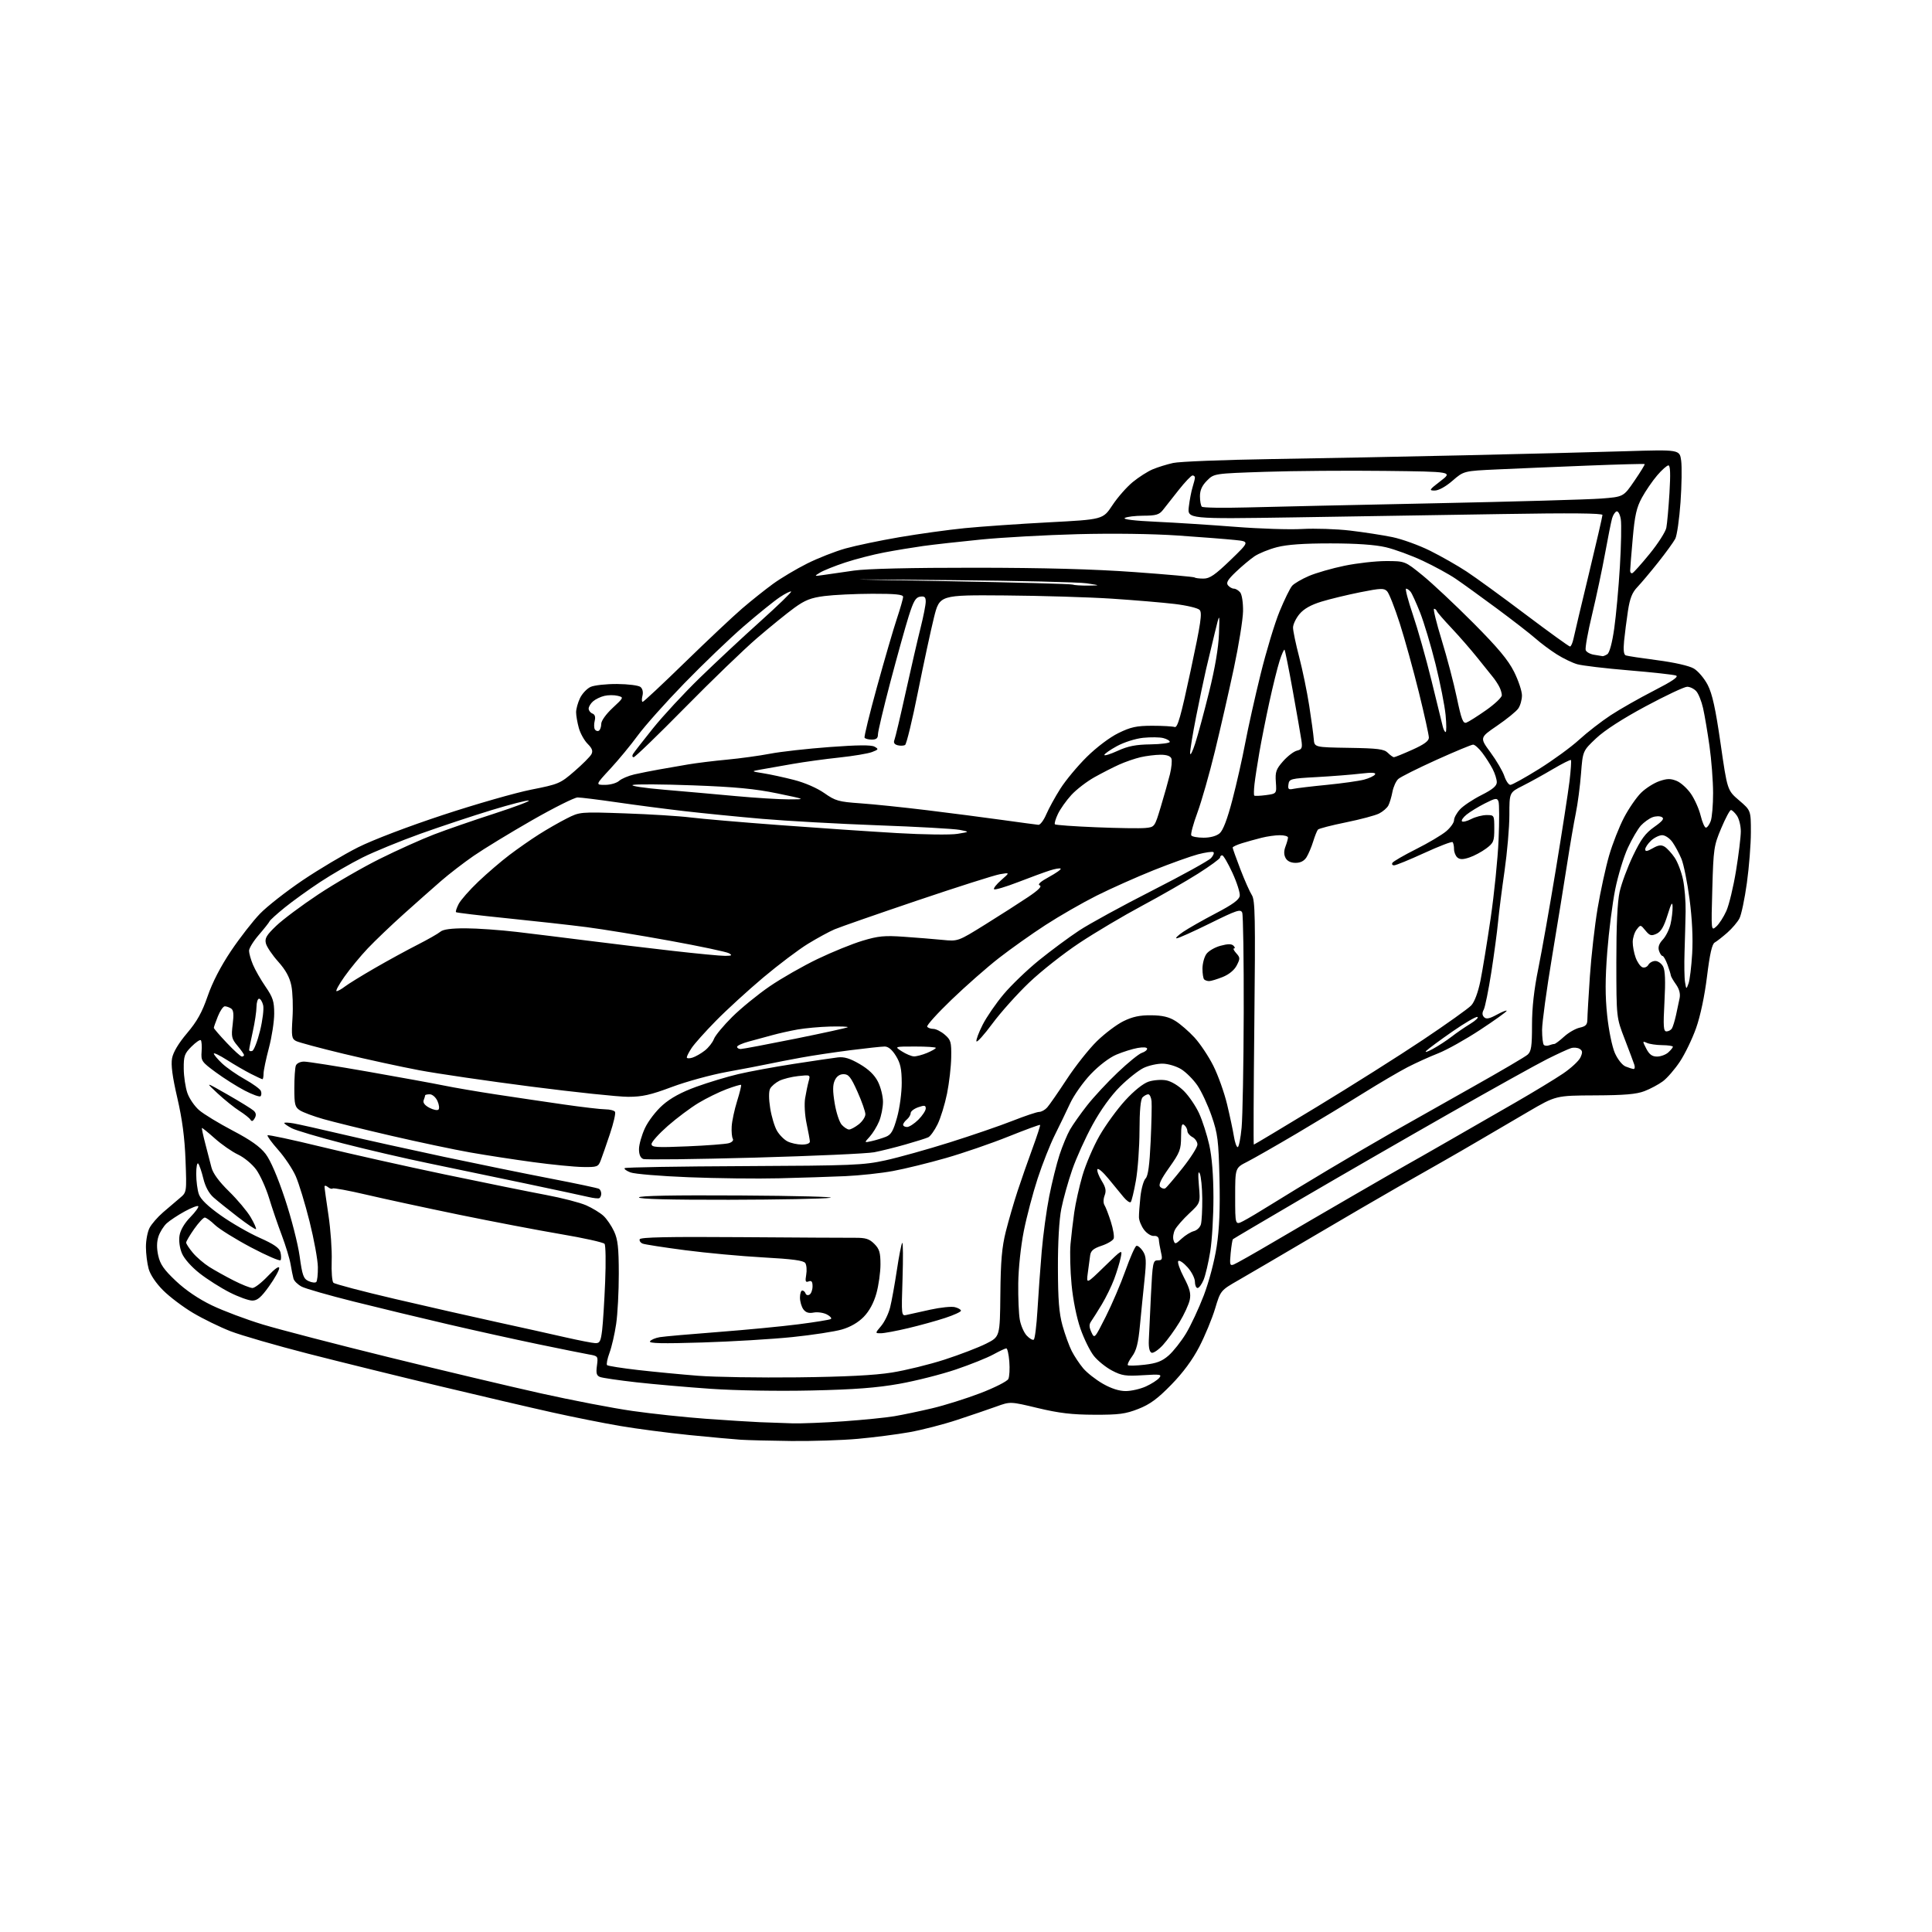 <?xml version="1.0" encoding="UTF-8" standalone="no"?>
<svg 
  version="1.1" 
  xmlns="http://www.w3.org/2000/svg" 
  xmlns:xlink="http://www.w3.org/1999/xlink" 
  xmlns:svg="http://www.w3.org/2000/svg"
  xmlns:rdf="http://www.w3.org/1999/02/22-rdf-syntax-ns#"
  xmlns:cc="http://creativecommons.org/ns#"
  xmlns:dc="http://purl.org/dc/elements/1.1/"
  viewBox="0 0 768 768"
  width="768"
  height="768"
>
<style>svg {background-color: white; }</style>"
<path stroke="none" fill="black" fill-rule="evenodd" d="M314.50,572.82C306.25,572.72 297.25,572.50 294.50,572.32C291.75,572.14 282.52,571.30 274.00,570.45C265.48,569.59 253.10,567.97 246.50,566.84C239.90,565.72 227.75,563.29 219.50,561.45C211.25,559.62 191.22,554.94 175.00,551.06C158.78,547.18 135.12,541.35 122.44,538.10C109.75,534.84 95.90,530.83 91.65,529.19C87.41,527.54 80.70,524.26 76.74,521.91C72.78,519.56 67.44,515.53 64.86,512.95C62.01,510.11 59.74,506.73 59.09,504.38C58.50,502.25 58.01,498.34 58.01,495.70C58.00,493.06 58.65,489.65 59.44,488.13C60.22,486.60 62.65,483.81 64.83,481.92C67.00,480.04 70.01,477.47 71.51,476.22C74.23,473.94 74.23,473.94 73.75,461.22C73.42,452.26 72.45,444.94 70.49,436.46C68.52,427.97 67.91,423.31 68.40,420.66C68.86,418.24 70.98,414.69 74.36,410.70C78.34,406.00 80.32,402.44 82.54,396.00C84.43,390.51 87.72,384.14 91.84,378.00C95.36,372.77 100.54,366.11 103.36,363.20C106.19,360.28 113.81,354.31 120.30,349.93C126.80,345.55 136.70,339.66 142.30,336.84C148.26,333.85 162.33,328.49 176.14,323.94C189.14,319.65 204.89,315.14 211.14,313.90C222.09,311.73 222.71,311.47 228.33,306.60C231.54,303.83 234.58,300.78 235.09,299.83C235.78,298.54 235.40,297.49 233.59,295.68C232.26,294.35 230.68,291.51 230.09,289.38C229.50,287.24 229.01,284.44 229.01,283.15C229.00,281.86 229.70,279.33 230.55,277.54C231.40,275.75 233.30,273.73 234.76,273.06C236.23,272.39 240.99,271.87 245.33,271.90C249.70,271.93 253.85,272.46 254.61,273.09C255.44,273.78 255.75,275.16 255.38,276.61C255.05,277.93 255.09,279.00 255.47,279.00C255.84,279.00 263.43,271.91 272.32,263.24C281.22,254.57 291.43,244.97 295.00,241.90C298.57,238.83 304.09,234.43 307.26,232.12C310.43,229.81 316.56,226.16 320.88,224.00C325.20,221.84 332.06,219.15 336.12,218.02C340.18,216.88 349.80,214.87 357.50,213.55C365.20,212.23 376.90,210.61 383.50,209.95C390.10,209.30 405.16,208.25 416.97,207.63C438.45,206.50 438.45,206.50 442.19,200.85C444.24,197.74 447.89,193.58 450.29,191.62C452.69,189.65 456.27,187.37 458.24,186.55C460.21,185.72 463.85,184.59 466.33,184.04C468.81,183.48 486.28,182.79 505.17,182.49C524.05,182.19 558.62,181.52 582.00,180.99C605.38,180.47 634.22,179.74 646.09,179.37C667.69,178.71 667.69,178.71 668.29,183.11C668.62,185.52 668.50,192.97 668.03,199.66C667.56,206.34 666.62,212.87 665.95,214.16C665.28,215.45 662.23,219.65 659.18,223.50C656.12,227.35 652.39,231.79 650.88,233.37C648.81,235.53 647.89,237.86 647.13,242.87C646.58,246.52 645.89,251.88 645.60,254.80C645.25,258.44 645.46,260.23 646.29,260.54C646.96,260.78 652.61,261.64 658.84,262.45C665.60,263.33 671.45,264.66 673.30,265.74C675.01,266.74 677.51,269.69 678.85,272.29C680.67,275.84 681.95,281.65 683.96,295.59C686.64,314.16 686.64,314.16 691.32,318.16C696.00,322.16 696.00,322.16 696.00,330.87C696.00,335.66 695.28,344.72 694.41,351.01C693.54,357.30 692.21,363.63 691.46,365.07C690.71,366.52 688.53,369.08 686.61,370.77C684.69,372.45 682.45,374.21 681.62,374.67C680.56,375.27 679.67,379.20 678.56,388.19C677.60,395.94 675.92,403.91 674.22,408.69C672.70,412.98 669.80,418.98 667.78,422.02C665.76,425.06 662.72,428.57 661.02,429.83C659.32,431.09 656.03,432.85 653.71,433.74C650.51,434.97 645.78,435.38 634.00,435.43C618.49,435.50 618.49,435.50 607.50,441.92C601.45,445.45 592.90,450.46 588.50,453.05C584.10,455.64 577.35,459.55 573.50,461.73C569.65,463.92 561.55,468.53 555.50,471.97C549.45,475.41 534.38,484.20 522.00,491.50C509.62,498.80 496.28,506.61 492.35,508.87C485.20,512.97 485.20,512.97 483.01,520.23C481.80,524.23 478.98,531.04 476.74,535.36C474.03,540.58 470.27,545.67 465.58,550.47C460.13,556.05 457.12,558.26 452.50,560.07C447.41,562.07 444.76,562.42 435.00,562.38C426.14,562.36 420.99,561.74 412.56,559.73C401.62,557.10 401.62,557.10 396.06,559.12C393.00,560.22 386.00,562.61 380.50,564.42C375.00,566.24 366.45,568.44 361.50,569.32C356.55,570.20 347.32,571.39 341.00,571.96C334.68,572.53 322.75,572.91 314.50,572.82zM315.00,565.80C318.57,565.90 327.80,565.53 335.50,564.98C343.20,564.43 352.20,563.53 355.50,562.97C358.80,562.41 365.55,561.00 370.50,559.83C375.45,558.67 384.12,555.94 389.76,553.78C395.40,551.62 400.38,549.09 400.83,548.17C401.27,547.25 401.45,544.14 401.22,541.25C400.99,538.36 400.46,536.00 400.03,536.00C399.60,536.00 397.28,537.09 394.88,538.41C392.47,539.74 385.76,542.43 379.98,544.39C374.19,546.35 364.06,548.92 357.48,550.09C348.54,551.68 339.70,552.36 322.62,552.74C309.40,553.04 292.52,552.76 282.62,552.08C273.21,551.43 259.83,550.26 252.91,549.48C245.98,548.70 239.52,547.75 238.55,547.38C237.14,546.84 236.88,545.91 237.29,542.88C237.79,539.13 237.73,539.04 234.15,538.42C232.14,538.07 223.07,536.24 214.00,534.36C204.93,532.48 188.72,528.90 178.00,526.40C167.28,523.91 150.45,519.85 140.62,517.39C130.78,514.93 121.47,512.26 119.94,511.47C118.40,510.67 116.92,509.23 116.66,508.26C116.39,507.29 115.87,504.70 115.50,502.50C115.13,500.30 113.55,495.12 112.00,491.00C110.44,486.88 108.17,480.22 106.95,476.21C105.72,472.20 103.43,467.14 101.86,464.96C100.26,462.76 97.06,460.10 94.63,458.96C92.23,457.83 88.07,454.94 85.39,452.54C82.70,450.14 80.40,448.28 80.27,448.40C80.15,448.52 80.74,451.30 81.59,454.56C82.43,457.83 83.55,462.12 84.06,464.09C84.67,466.45 87.06,469.71 91.03,473.59C94.35,476.84 98.22,481.45 99.63,483.83C101.03,486.21 101.98,488.35 101.75,488.58C101.52,488.82 98.26,486.64 94.52,483.75C90.78,480.86 86.44,477.38 84.88,476.00C83.06,474.40 81.61,471.71 80.83,468.50C80.16,465.75 79.25,463.07 78.80,462.55C78.36,462.03 78.00,463.87 78.00,466.65C78.00,469.43 78.47,473.06 79.05,474.71C79.76,476.74 82.59,479.49 87.80,483.17C92.03,486.17 98.96,490.16 103.20,492.04C108.92,494.59 111.05,496.06 111.48,497.78C111.80,499.05 111.82,500.48 111.53,500.94C111.25,501.41 105.94,499.11 99.75,495.84C93.56,492.56 87.13,488.55 85.45,486.94C83.78,485.32 81.95,484.00 81.39,484.00C80.84,484.00 78.95,486.04 77.19,488.53C75.44,491.02 74.00,493.46 74.00,493.95C74.00,494.44 75.20,496.27 76.67,498.02C78.13,499.76 81.07,502.28 83.19,503.62C85.31,504.96 89.68,507.39 92.90,509.03C96.11,510.66 99.48,512.00 100.37,512.00C101.26,512.00 104.02,509.86 106.49,507.25C109.28,504.30 110.99,503.10 110.99,504.09C111.00,504.96 109.18,508.22 106.94,511.34C103.80,515.72 102.31,517.00 100.30,517.00C98.87,517.00 94.82,515.54 91.29,513.75C87.77,511.96 82.39,508.55 79.36,506.17C76.09,503.61 73.21,500.35 72.32,498.22C71.41,496.05 71.03,493.20 71.37,491.13C71.71,488.98 73.35,486.20 75.65,483.85C77.70,481.75 79.12,479.78 78.80,479.47C78.49,479.16 76.05,480.11 73.37,481.58C70.69,483.05 67.50,485.16 66.28,486.27C65.06,487.38 63.58,489.74 62.99,491.52C62.28,493.69 62.25,496.16 62.90,499.12C63.67,502.58 65.15,504.71 69.93,509.22C73.82,512.89 78.94,516.36 84.24,518.91C88.78,521.09 97.90,524.52 104.50,526.52C111.10,528.52 133.60,534.36 154.50,539.51C175.40,544.66 202.62,551.12 215.00,553.88C227.38,556.64 243.80,559.80 251.50,560.89C259.20,561.99 272.25,563.38 280.50,563.98C288.75,564.58 298.43,565.19 302.00,565.34C305.57,565.49 311.43,565.70 315.00,565.80zM447.50,552.97C449.70,552.96 453.30,552.14 455.50,551.14C457.70,550.14 460.08,548.61 460.80,547.75C461.96,546.34 461.29,546.23 454.30,546.67C447.50,547.09 445.93,546.86 442.06,544.83C439.61,543.55 436.36,540.92 434.83,539.00C433.30,537.07 430.90,532.20 429.50,528.18C427.98,523.85 426.54,516.72 425.97,510.68C425.43,505.08 425.25,497.80 425.55,494.50C425.85,491.20 426.52,485.54 427.03,481.93C427.54,478.31 429.01,471.73 430.29,467.31C431.58,462.88 434.62,455.77 437.06,451.50C439.50,447.24 444.10,440.91 447.28,437.44C450.82,433.57 454.42,430.69 456.59,429.97C458.54,429.33 461.68,429.09 463.58,429.45C465.61,429.83 468.52,431.59 470.64,433.71C472.63,435.70 475.34,439.69 476.67,442.59C477.99,445.48 479.81,451.14 480.71,455.17C481.77,459.93 482.35,467.23 482.36,476.00C482.37,483.43 481.80,493.10 481.09,497.50C480.38,501.90 479.19,506.96 478.45,508.75C477.71,510.54 476.63,512.00 476.05,512.00C475.47,512.00 475.00,510.88 475.00,509.52C475.00,508.15 473.69,505.56 472.08,503.77C470.48,501.97 468.82,500.85 468.39,501.28C467.96,501.70 468.97,504.63 470.62,507.78C472.96,512.25 473.47,514.21 472.94,516.74C472.56,518.52 470.74,522.49 468.88,525.56C467.02,528.63 464.05,532.73 462.28,534.67C460.51,536.60 458.48,537.98 457.78,537.74C456.97,537.45 456.56,535.69 456.67,532.89C456.76,530.48 457.14,522.31 457.52,514.75C458.16,501.84 458.33,501.00 460.23,501.00C462.00,501.00 462.16,500.59 461.50,497.75C461.09,495.96 460.72,493.73 460.66,492.80C460.61,491.75 459.84,491.18 458.68,491.30C457.64,491.41 455.89,490.32 454.80,488.88C453.70,487.44 452.78,485.19 452.75,483.88C452.73,482.57 452.99,478.89 453.34,475.69C453.69,472.49 454.61,469.25 455.38,468.47C456.38,467.48 456.97,463.19 457.40,453.78C457.74,446.48 457.90,439.26 457.76,437.75C457.62,436.24 457.03,435.00 456.45,435.00C455.87,435.00 454.86,435.54 454.20,436.20C453.40,437.00 452.99,441.45 452.97,449.45C452.95,456.08 452.30,465.03 451.53,469.35C450.76,473.67 449.84,477.49 449.48,477.85C449.12,478.21 447.86,477.33 446.66,475.89C445.47,474.46 442.73,471.12 440.56,468.47C438.39,465.82 436.44,464.18 436.22,464.83C436.01,465.47 436.78,467.52 437.93,469.39C439.55,472.00 439.82,473.35 439.10,475.23C438.56,476.66 438.54,478.25 439.06,479.08C439.55,479.86 440.69,482.84 441.60,485.71C442.51,488.57 443.00,491.56 442.70,492.35C442.39,493.14 440.24,494.42 437.91,495.20C434.66,496.28 433.60,497.18 433.35,499.06C433.17,500.40 432.76,503.52 432.42,506.00C431.81,510.50 431.81,510.50 439.00,503.50C446.20,496.50 446.20,496.50 445.48,500.00C445.08,501.93 443.91,505.75 442.88,508.50C441.85,511.25 439.65,515.75 438.00,518.50C436.34,521.25 434.45,524.25 433.80,525.17C432.88,526.47 432.89,527.45 433.84,529.56C435.07,532.24 435.12,532.18 439.56,523.38C442.02,518.50 445.55,510.24 447.40,505.04C449.25,499.84 451.20,495.43 451.74,495.25C452.28,495.07 453.44,496.02 454.31,497.35C455.65,499.40 455.75,501.14 454.97,508.64C454.45,513.51 453.64,521.70 453.15,526.82C452.48,533.94 451.74,536.86 450.05,539.15C448.82,540.80 448.06,542.39 448.35,542.68C448.64,542.97 451.64,542.89 455.03,542.50C459.81,541.94 461.93,541.12 464.57,538.81C466.43,537.17 469.53,533.25 471.45,530.09C473.36,526.93 476.55,520.11 478.53,514.93C480.61,509.48 482.77,501.27 483.65,495.50C484.72,488.43 485.05,480.52 484.76,468.50C484.39,453.24 484.08,450.70 481.64,443.63C480.15,439.31 477.61,433.84 475.98,431.47C474.36,429.11 471.46,426.21 469.55,425.03C467.62,423.84 464.32,422.85 462.18,422.82C460.04,422.79 456.64,423.55 454.62,424.51C452.59,425.47 448.37,428.82 445.22,431.95C441.64,435.51 437.56,441.17 434.33,447.07C431.48,452.26 427.83,460.32 426.22,465.00C424.60,469.68 422.65,476.65 421.89,480.50C421.03,484.83 420.51,493.79 420.54,504.00C420.57,516.69 420.99,521.99 422.36,526.94C423.35,530.48 425.00,535.03 426.03,537.06C427.06,539.08 429.11,542.17 430.59,543.93C432.07,545.68 435.58,548.44 438.39,550.05C441.73,551.96 444.89,552.98 447.50,552.97zM317.00,547.52C335.87,547.30 347.64,546.71 354.50,545.61C360.00,544.74 369.45,542.42 375.50,540.46C381.55,538.50 388.97,535.65 391.99,534.13C397.49,531.37 397.49,531.37 397.66,514.44C397.79,501.20 398.27,495.75 399.84,489.50C400.95,485.10 403.04,477.90 404.49,473.50C405.94,469.10 408.61,461.45 410.43,456.50C412.25,451.55 413.61,447.35 413.46,447.17C413.31,446.99 407.63,449.08 400.84,451.80C394.05,454.53 382.88,458.37 376.00,460.34C369.12,462.31 359.68,464.63 355.00,465.49C350.32,466.36 341.77,467.28 336.00,467.54C330.23,467.79 318.39,468.18 309.69,468.39C301.00,468.61 284.80,468.42 273.69,467.97C262.59,467.53 252.20,466.67 250.61,466.05C249.02,465.44 247.99,464.68 248.32,464.35C248.64,464.02 269.97,463.66 295.70,463.55C338.97,463.35 343.22,463.18 352.00,461.25C357.23,460.11 368.70,456.90 377.50,454.13C386.30,451.36 397.55,447.50 402.49,445.55C407.44,443.60 412.21,442.00 413.09,442.00C413.97,442.00 415.40,441.21 416.26,440.25C417.13,439.29 420.63,434.23 424.06,429.01C427.48,423.79 432.86,417.00 436.01,413.91C439.16,410.83 443.94,407.23 446.62,405.92C450.21,404.16 453.11,403.54 457.59,403.59C462.04,403.63 464.64,404.23 467.22,405.83C469.17,407.03 472.59,410.00 474.83,412.43C477.06,414.86 480.44,419.91 482.32,423.67C484.21,427.43 486.67,434.32 487.79,439.00C488.91,443.68 490.13,449.41 490.50,451.75C490.87,454.09 491.55,456.00 492.00,456.00C492.46,456.00 493.16,452.51 493.56,448.25C493.96,443.99 494.34,423.40 494.40,402.50C494.45,381.60 494.18,363.73 493.80,362.79C493.18,361.28 491.61,361.80 481.01,367.04C474.37,370.32 468.39,373.00 467.73,373.00C467.07,373.00 468.23,371.85 470.29,370.45C472.36,369.04 478.20,365.73 483.27,363.07C490.00,359.56 492.59,357.67 492.82,356.11C493.00,354.93 491.69,350.83 489.92,346.98C488.15,343.14 486.32,340.00 485.85,340.00C485.38,340.00 485.00,340.39 485.00,340.87C485.00,341.35 481.06,344.23 476.25,347.28C471.44,350.33 461.43,356.07 454.00,360.05C446.57,364.02 435.37,370.67 429.11,374.82C422.84,378.97 413.84,386.06 409.11,390.58C404.37,395.09 397.80,402.43 394.50,406.89C391.20,411.35 388.34,414.53 388.15,413.95C387.96,413.38 389.07,410.41 390.62,407.35C392.17,404.30 395.92,398.83 398.97,395.21C402.01,391.59 408.32,385.53 413.00,381.73C417.68,377.94 424.85,372.62 428.95,369.92C433.04,367.22 446.14,360.06 458.05,354.00C469.96,347.94 480.47,342.13 481.42,341.09C482.36,340.05 482.76,338.98 482.32,338.72C481.87,338.45 479.15,338.85 476.27,339.59C473.40,340.34 465.46,343.18 458.64,345.90C451.82,348.63 441.60,353.19 435.93,356.03C430.26,358.88 421.12,364.13 415.62,367.70C410.12,371.26 401.78,377.18 397.08,380.84C392.38,384.50 383.92,391.94 378.28,397.37C372.64,402.79 368.27,407.63 368.57,408.12C368.87,408.60 369.97,409.00 371.00,409.00C372.04,409.00 374.09,410.03 375.56,411.30C377.98,413.38 378.22,414.21 378.12,420.28C378.07,423.96 377.32,430.46 376.46,434.73C375.59,439.01 373.90,444.50 372.69,446.94C371.49,449.39 369.82,451.70 369.00,452.09C368.18,452.48 364.12,453.76 360.00,454.93C355.88,456.11 350.25,457.51 347.50,458.04C344.75,458.57 323.34,459.53 299.93,460.18C276.51,460.82 256.60,461.06 255.68,460.71C254.58,460.28 254.00,458.94 254.01,456.78C254.02,454.98 255.08,451.23 256.37,448.46C257.68,445.64 260.78,441.60 263.41,439.29C266.62,436.46 270.88,434.15 276.81,432.00C281.59,430.27 289.10,428.00 293.50,426.97C297.90,425.93 307.80,424.11 315.50,422.92C323.20,421.73 331.07,420.57 333.00,420.34C335.60,420.03 337.84,420.71 341.74,422.98C345.29,425.05 347.62,427.29 348.99,429.97C350.09,432.14 351.00,435.75 351.00,437.99C351.00,440.23 350.30,443.73 349.45,445.77C348.60,447.81 346.91,450.55 345.70,451.88C343.50,454.28 343.50,454.28 346.50,453.61C348.15,453.24 350.68,452.47 352.12,451.90C354.25,451.06 355.09,449.60 356.60,444.18C357.64,440.49 358.46,434.35 358.45,430.46C358.43,424.89 357.94,422.64 356.13,419.71C354.62,417.27 353.10,416.00 351.67,416.01C350.48,416.01 344.32,416.68 338.00,417.48C331.68,418.29 322.90,419.60 318.50,420.41C314.10,421.21 308.25,422.35 305.50,422.93C302.75,423.52 295.32,424.94 289.00,426.09C282.68,427.24 272.81,429.94 267.07,432.09C258.61,435.26 255.33,436.00 249.68,436.00C245.85,436.00 228.55,434.18 211.22,431.95C193.90,429.72 173.82,426.79 166.61,425.43C159.40,424.07 145.85,421.13 136.50,418.88C127.15,416.63 118.66,414.35 117.63,413.80C115.96,412.91 115.81,411.90 116.27,404.65C116.55,400.17 116.35,394.37 115.81,391.77C115.13,388.46 113.57,385.61 110.59,382.27C108.24,379.65 106.04,376.39 105.70,375.03C105.18,373.00 105.91,371.76 109.80,368.03C112.40,365.54 119.92,359.92 126.51,355.55C133.11,351.18 144.12,344.81 151.00,341.39C157.88,337.97 167.55,333.62 172.50,331.72C177.45,329.82 188.21,326.09 196.42,323.44C204.62,320.78 210.82,318.44 210.21,318.24C209.59,318.03 202.96,319.73 195.47,322.01C187.99,324.29 175.26,328.52 167.18,331.41C159.11,334.31 148.71,338.57 144.07,340.89C139.43,343.21 131.88,347.58 127.30,350.60C122.71,353.62 116.38,358.18 113.23,360.73C110.08,363.28 107.34,365.76 107.15,366.24C106.95,366.72 105.04,369.14 102.90,371.62C100.75,374.10 99.00,376.94 99.00,377.94C99.00,378.94 99.70,381.44 100.56,383.49C101.42,385.54 103.67,389.47 105.56,392.22C108.49,396.49 109.00,398.06 109.00,402.92C109.00,406.06 108.05,412.20 106.90,416.56C105.74,420.93 104.78,425.51 104.77,426.75C104.76,427.99 104.56,429.00 104.34,429.00C104.11,429.00 102.03,428.04 99.71,426.86C97.39,425.68 93.14,423.22 90.25,421.37C87.36,419.53 85.00,418.38 85.00,418.82C85.00,419.25 86.46,421.00 88.25,422.70C90.04,424.39 94.13,427.25 97.34,429.04C100.55,430.83 103.42,432.92 103.71,433.69C104.01,434.46 103.94,435.39 103.56,435.77C103.19,436.14 100.34,435.12 97.24,433.50C94.14,431.88 88.96,428.60 85.73,426.22C80.14,422.10 79.87,421.71 80.14,417.99C80.29,415.84 80.15,413.82 79.83,413.50C79.51,413.17 77.84,414.32 76.12,416.03C73.34,418.81 73.00,419.78 73.04,424.83C73.07,427.95 73.72,432.30 74.49,434.50C75.25,436.70 77.37,439.78 79.19,441.34C81.01,442.90 87.00,446.54 92.50,449.43C99.64,453.17 103.39,455.83 105.59,458.71C107.55,461.26 110.37,467.84 113.29,476.62C115.82,484.25 118.44,494.48 119.11,499.35C120.17,507.04 120.63,508.33 122.67,509.26C123.96,509.85 125.33,510.00 125.72,509.61C126.11,509.22 126.40,506.55 126.36,503.68C126.32,500.81 124.83,492.66 123.05,485.56C121.28,478.47 118.80,470.35 117.55,467.52C116.30,464.69 113.16,460.00 110.58,457.09C107.99,454.17 106.10,451.57 106.37,451.29C106.65,451.02 116.24,453.07 127.69,455.86C139.13,458.65 161.32,463.62 177.00,466.90C192.68,470.17 210.68,473.82 217.00,475.00C223.32,476.18 230.52,478.04 232.99,479.12C235.46,480.21 238.55,482.09 239.87,483.30C241.19,484.51 243.09,487.30 244.11,489.50C245.60,492.72 245.96,496.00 245.98,506.31C245.99,513.35 245.52,522.35 244.93,526.31C244.35,530.26 243.16,535.42 242.29,537.77C241.42,540.12 240.99,542.32 241.32,542.66C241.66,542.99 247.24,543.87 253.72,544.61C260.20,545.35 270.90,546.37 277.50,546.89C284.10,547.41 301.88,547.69 317.00,547.52zM236.61,533.92C238.42,533.99 238.81,533.26 239.36,528.75C239.70,525.86 240.25,517.20 240.56,509.50C240.88,501.80 240.77,495.03 240.32,494.45C239.87,493.87 232.07,492.13 223.00,490.60C213.93,489.06 195.70,485.58 182.50,482.87C169.30,480.15 152.71,476.57 145.64,474.91C138.56,473.25 132.53,472.14 132.23,472.44C131.93,472.74 131.08,472.48 130.34,471.87C129.60,471.26 129.00,471.18 129.00,471.70C129.00,472.22 129.71,477.34 130.57,483.07C131.43,488.81 132.01,496.98 131.85,501.23C131.70,505.49 132.00,509.39 132.53,509.91C133.07,510.43 144.07,513.33 157.00,516.35C169.93,519.37 188.15,523.52 197.50,525.55C206.85,527.59 219.00,530.29 224.50,531.55C230.00,532.80 235.45,533.87 236.61,533.92zM279.09,533.66C263.35,534.15 257.86,534.03 258.38,533.20C258.76,532.58 260.52,531.84 262.29,531.54C264.05,531.25 274.50,530.33 285.50,529.49C296.50,528.65 310.87,527.27 317.44,526.42C324.01,525.58 329.78,524.64 330.26,524.34C330.75,524.04 330.04,523.21 328.69,522.51C327.33,521.81 324.98,521.47 323.46,521.76C321.49,522.14 320.30,521.76 319.34,520.46C318.60,519.44 318.00,517.35 318.00,515.81C318.00,514.26 318.41,513.00 318.92,513.00C319.42,513.00 320.01,513.53 320.23,514.18C320.44,514.82 321.15,515.02 321.81,514.62C322.46,514.21 323.00,512.74 323.00,511.33C323.00,509.45 322.60,508.94 321.46,509.38C320.20,509.86 320.02,509.37 320.48,506.73C320.79,504.96 320.63,502.87 320.12,502.10C319.44,501.07 315.07,500.48 303.36,499.84C294.64,499.36 280.67,498.07 272.31,496.97C263.95,495.88 256.39,494.70 255.51,494.37C254.63,494.03 254.08,493.25 254.29,492.63C254.57,491.81 265.64,491.58 294.58,491.79C316.54,491.95 336.88,492.06 339.80,492.04C344.12,492.01 345.54,492.45 347.55,494.45C349.58,496.49 350.00,497.89 350.00,502.64C350.00,505.79 349.27,510.97 348.38,514.16C347.32,517.94 345.57,521.17 343.35,523.46C341.16,525.71 338.06,527.51 334.68,528.49C331.79,529.33 322.92,530.69 314.96,531.51C307.01,532.33 290.87,533.30 279.09,533.66zM410.93,532.54C411.38,532.27 412.04,526.97 412.41,520.77C412.77,514.57 413.53,504.10 414.09,497.50C414.65,490.90 416.00,481.00 417.09,475.50C418.18,470.00 420.02,462.60 421.18,459.06C422.34,455.52 424.21,451.02 425.33,449.06C426.45,447.10 429.51,442.77 432.12,439.44C434.74,436.10 440.23,430.18 444.34,426.29C448.44,422.39 452.74,418.90 453.90,418.53C455.05,418.17 456.00,417.43 456.00,416.89C456.00,416.31 454.48,416.18 452.25,416.58C450.19,416.94 446.39,418.13 443.81,419.22C441.02,420.39 436.89,423.53 433.61,426.97C430.58,430.14 426.88,435.39 425.38,438.62C423.88,441.85 421.15,447.51 419.31,451.19C417.47,454.86 414.40,462.62 412.50,468.42C410.60,474.22 408.11,483.66 406.97,489.40C405.79,495.34 404.84,504.27 404.77,510.16C404.70,515.85 404.97,522.36 405.39,524.63C405.80,526.91 407.03,529.73 408.13,530.91C409.22,532.08 410.48,532.82 410.93,532.54zM350.16,529.99C347.82,530.00 347.82,530.00 350.27,527.09C351.62,525.49 353.22,522.19 353.83,519.74C354.45,517.30 355.65,510.65 356.51,504.95C357.36,499.26 358.33,494.36 358.66,494.05C358.98,493.75 359.03,500.18 358.77,508.34C358.29,523.03 358.31,523.17 360.39,522.70C361.55,522.44 365.79,521.50 369.82,520.61C373.85,519.72 378.24,519.27 379.57,519.61C380.91,519.94 382.00,520.58 382.00,521.03C382.00,521.47 379.19,522.76 375.75,523.89C372.31,525.03 365.68,526.86 361.00,527.97C356.32,529.08 351.45,529.99 350.16,529.99zM490.43,502.66C491.38,502.30 498.53,498.26 506.32,493.67C514.12,489.09 528.58,480.66 538.45,474.95C548.33,469.23 557.66,463.86 559.19,463.02C560.72,462.19 568.16,457.94 575.73,453.59C583.30,449.24 595.35,442.31 602.50,438.20C609.65,434.08 618.11,428.94 621.31,426.78C624.50,424.62 627.62,421.73 628.25,420.35C629.16,418.36 629.10,417.68 627.94,416.95C627.15,416.45 625.60,416.32 624.50,416.65C623.40,416.99 619.12,418.96 615.00,421.02C610.88,423.09 593.33,432.85 576.00,442.71C558.67,452.57 532.35,467.74 517.50,476.43C502.65,485.13 490.32,492.40 490.11,492.60C489.89,492.79 489.49,495.29 489.21,498.14C488.77,502.74 488.91,503.25 490.43,502.66zM469.71,492.39C471.16,491.05 473.35,489.70 474.58,489.39C475.81,489.08 477.07,487.86 477.39,486.67C477.71,485.47 477.95,480.90 477.92,476.50C477.88,472.10 477.44,467.60 476.93,466.50C476.30,465.16 476.19,466.76 476.59,471.35C477.18,478.19 477.18,478.19 472.74,482.35C470.30,484.63 467.76,487.53 467.10,488.79C466.43,490.05 466.16,491.92 466.48,492.95C467.04,494.71 467.24,494.68 469.71,492.39zM494.25,485.37C496.04,484.45 501.10,481.44 505.50,478.68C509.90,475.92 520.02,469.77 528.00,465.01C535.98,460.24 547.67,453.40 554.00,449.80C560.33,446.20 574.50,438.20 585.50,432.02C596.50,425.84 606.29,420.09 607.25,419.24C608.70,417.95 609.00,415.95 609.00,407.48C609.00,400.54 609.80,393.36 611.50,385.02C612.87,378.28 616.01,360.55 618.47,345.63C620.93,330.71 623.38,314.91 623.91,310.52C624.43,306.12 624.68,302.35 624.47,302.13C624.25,301.91 621.01,303.54 617.28,305.74C613.55,307.95 608.14,310.94 605.25,312.39C600.00,315.03 600.00,315.03 600.00,323.96C600.00,328.87 599.13,338.88 598.08,346.20C597.02,353.51 595.86,362.65 595.50,366.50C595.14,370.35 593.93,379.35 592.82,386.50C591.70,393.65 590.35,400.34 589.80,401.36C589.12,402.63 589.17,403.57 589.96,404.36C590.81,405.21 592.09,404.95 595.05,403.33C597.22,402.14 598.97,401.47 598.92,401.83C598.88,402.20 594.15,405.59 588.40,409.37C582.66,413.15 575.16,417.35 571.73,418.70C568.30,420.04 562.80,422.54 559.50,424.24C556.20,425.95 548.33,430.57 542.00,434.52C535.67,438.47 523.75,445.68 515.50,450.56C507.25,455.43 498.36,460.51 495.75,461.84C491.00,464.25 491.00,464.25 491.00,475.65C491.00,487.05 491.00,487.05 494.25,485.37zM238.25,476.28C237.84,476.50 235.93,476.30 234.00,475.84C232.07,475.38 220.82,472.97 209.00,470.48C197.18,467.99 179.85,464.37 170.50,462.45C161.15,460.53 145.73,456.95 136.24,454.50C126.75,452.05 117.64,449.35 115.99,448.50C114.35,447.64 113.00,446.71 113.00,446.43C113.00,446.14 114.69,446.21 116.75,446.57C118.81,446.94 127.70,448.93 136.50,451.00C145.30,453.07 163.30,457.05 176.50,459.86C189.70,462.66 208.77,466.55 218.88,468.50C228.99,470.45 237.65,472.28 238.13,472.58C238.61,472.88 239.00,473.74 239.00,474.50C239.00,475.26 238.66,476.06 238.25,476.28zM289.75,476.93C266.24,476.97 254.00,476.65 254.00,475.99C254.00,475.32 267.59,475.06 294.25,475.22C316.39,475.35 332.48,475.77 330.00,476.15C327.52,476.54 309.41,476.89 289.75,476.93zM463.23,472.36C463.73,472.05 466.81,468.44 470.07,464.33C473.33,460.23 476.00,456.01 476.00,454.97C476.00,453.93 475.10,452.59 474.00,452.00C472.90,451.41 472.00,450.33 472.00,449.59C472.00,448.85 471.44,447.78 470.75,447.21C469.78,446.41 469.50,447.43 469.49,451.84C469.48,456.96 469.03,458.13 464.80,464.11C461.39,468.92 460.42,471.02 461.22,471.82C461.82,472.42 462.73,472.67 463.23,472.36zM231.63,463.90C228.26,463.85 219.43,462.98 212.00,461.97C204.57,460.97 193.32,459.24 187.00,458.13C180.68,457.02 166.50,454.03 155.50,451.48C144.50,448.93 132.35,445.94 128.50,444.84C124.65,443.74 120.49,442.19 119.25,441.40C117.25,440.11 117.00,439.13 117.00,432.56C117.00,428.49 117.27,424.45 117.61,423.58C117.95,422.69 119.37,422.00 120.86,422.00C122.31,422.00 133.80,423.81 146.38,426.02C158.97,428.23 172.47,430.70 176.38,431.50C180.30,432.31 189.57,433.90 197.00,435.03C204.43,436.16 216.57,437.96 224.00,439.03C231.43,440.10 238.94,440.98 240.69,440.98C242.45,440.99 244.15,441.44 244.48,441.97C244.81,442.50 243.91,446.44 242.47,450.72C241.04,455.00 239.39,459.74 238.81,461.25C237.81,463.85 237.43,463.99 231.63,463.90zM273.25,455.69C281.09,455.36 288.51,454.79 289.74,454.43C291.01,454.06 291.69,453.30 291.31,452.68C290.94,452.09 290.73,449.86 290.86,447.75C290.98,445.63 291.95,441.13 293.00,437.74C294.06,434.36 294.77,431.44 294.59,431.26C294.41,431.08 291.81,431.85 288.82,432.97C285.83,434.09 280.80,436.55 277.65,438.45C274.50,440.35 269.01,444.46 265.46,447.57C261.91,450.69 259.00,453.93 259.00,454.77C259.00,456.09 260.88,456.21 273.25,455.69zM318.75,454.99C320.72,454.99 321.97,454.51 321.94,453.75C321.90,453.06 321.31,449.83 320.62,446.57C319.92,443.27 319.67,438.84 320.05,436.57C320.42,434.33 321.04,431.31 321.44,429.86C322.16,427.23 322.15,427.23 317.33,427.75C314.67,428.03 311.28,428.89 309.78,429.64C308.28,430.40 306.64,431.80 306.14,432.76C305.57,433.83 305.58,436.82 306.16,440.50C306.68,443.80 307.89,447.85 308.86,449.50C309.82,451.15 311.71,453.05 313.05,453.73C314.40,454.41 316.96,454.98 318.75,454.99zM498.41,455.00C498.59,455.00 509.93,448.21 523.62,439.90C537.30,431.60 556.20,419.66 565.61,413.37C575.02,407.08 583.67,400.91 584.84,399.67C586.14,398.29 587.54,394.54 588.48,389.96C589.31,385.86 591.15,374.62 592.56,365.00C593.97,355.38 595.39,341.36 595.71,333.85C596.03,326.34 596.01,319.46 595.67,318.57C595.11,317.13 594.51,317.22 590.26,319.37C587.63,320.70 584.36,322.70 582.99,323.81C581.62,324.92 580.80,326.12 581.16,326.49C581.52,326.85 583.18,326.44 584.86,325.57C586.53,324.71 589.27,324.00 590.95,324.00C593.98,324.00 594.00,324.04 594.00,329.45C594.00,334.44 593.72,335.10 590.75,337.31C588.96,338.64 585.97,340.24 584.10,340.86C581.59,341.70 580.35,341.71 579.35,340.88C578.61,340.26 578.00,338.76 578.00,337.54C578.00,336.33 577.74,335.07 577.42,334.76C577.11,334.44 572.05,336.38 566.17,339.08C560.30,341.77 554.91,343.98 554.19,343.98C553.47,343.99 553.17,343.54 553.52,342.97C553.87,342.41 558.10,339.96 562.92,337.54C567.74,335.12 573.10,331.94 574.84,330.48C576.58,329.02 578.00,327.03 578.00,326.06C578.00,325.09 579.07,323.13 580.39,321.72C581.70,320.30 585.52,317.76 588.89,316.06C593.36,313.80 595.00,312.42 595.00,310.94C595.00,309.82 594.26,307.46 593.35,305.70C592.45,303.94 590.59,301.04 589.23,299.25C587.87,297.46 586.24,296.00 585.59,296.00C584.95,296.00 578.37,298.74 570.96,302.08C563.56,305.43 556.76,308.83 555.85,309.65C554.94,310.46 553.89,312.78 553.51,314.80C553.13,316.81 552.40,319.25 551.88,320.22C551.36,321.19 549.72,322.61 548.22,323.38C546.72,324.15 540.79,325.73 535.03,326.90C529.28,328.07 524.27,329.36 523.91,329.77C523.54,330.17 522.69,332.30 522.01,334.50C521.33,336.70 520.14,339.51 519.37,340.75C518.42,342.25 516.98,343.00 515.01,343.00C513.13,343.00 511.70,342.31 511.04,341.07C510.34,339.76 510.32,338.28 511.00,336.50C511.55,335.05 512.00,333.45 512.00,332.93C512.00,332.42 510.54,332.00 508.75,332.01C506.96,332.01 503.70,332.47 501.50,333.03C499.30,333.58 495.81,334.55 493.75,335.18C491.69,335.81 490.00,336.60 490.00,336.93C490.00,337.27 491.38,341.14 493.06,345.52C494.75,349.91 496.80,354.54 497.63,355.82C498.93,357.83 499.07,364.53 498.62,406.57C498.33,433.21 498.24,455.00 498.41,455.00zM337.52,449.00C338.19,449.00 339.92,448.07 341.37,446.93C342.81,445.79 344.00,443.99 344.00,442.94C344.00,441.88 342.59,437.86 340.87,434.01C338.25,428.16 337.34,427.00 335.34,427.00C333.77,427.00 332.57,427.85 331.83,429.48C330.99,431.31 330.99,433.70 331.80,438.59C332.40,442.24 333.66,446.08 334.60,447.11C335.54,448.15 336.85,449.00 337.52,449.00zM360.58,448.00C361.44,448.00 363.47,446.68 365.08,445.08C366.68,443.47 368.00,441.47 368.00,440.63C368.00,439.37 367.48,439.29 365.00,440.15C363.35,440.73 362.00,441.77 362.00,442.48C362.00,443.18 361.32,444.32 360.50,445.00C359.68,445.68 359.00,446.64 359.00,447.12C359.00,447.61 359.71,448.00 360.58,448.00zM101.25,444.52C100.57,445.74 100.06,445.91 99.55,445.09C99.16,444.44 97.18,442.88 95.17,441.60C93.15,440.33 89.25,437.19 86.50,434.64C81.50,429.99 81.50,429.99 90.50,435.13C95.45,437.96 100.11,440.84 100.86,441.53C101.81,442.42 101.93,443.30 101.25,444.52zM174.30,441.08C174.74,440.65 174.55,439.11 173.89,437.65C173.22,436.18 171.86,435.00 170.84,435.00C169.83,435.00 169.00,435.19 169.00,435.42C169.00,435.65 168.74,436.52 168.42,437.34C168.04,438.33 168.83,439.38 170.67,440.35C172.23,441.18 173.86,441.50 174.30,441.08zM649.37,424.94C649.84,424.97 649.98,424.21 649.67,423.25C649.36,422.29 647.63,417.68 645.83,413.00C642.54,404.50 642.54,404.50 642.52,382.50C642.51,367.76 642.94,358.52 643.83,354.50C644.57,351.20 646.95,344.76 649.14,340.19C652.30,333.59 654.04,331.23 657.57,328.74C660.95,326.35 661.68,325.40 660.59,324.79C659.80,324.35 658.11,324.39 656.83,324.89C655.55,325.38 653.52,326.85 652.31,328.14C651.11,329.44 648.77,333.43 647.11,337.00C645.45,340.57 643.19,348.02 642.07,353.54C640.96,359.06 639.54,370.23 638.91,378.36C638.07,389.28 638.06,395.90 638.88,403.67C639.51,409.63 640.84,416.10 641.94,418.61C643.06,421.12 644.89,423.43 646.20,423.95C647.46,424.46 648.89,424.90 649.37,424.94zM275.25,420.43C276.49,420.04 278.71,418.77 280.18,417.61C281.66,416.45 283.29,414.38 283.80,413.00C284.32,411.62 287.60,407.67 291.09,404.21C294.59,400.75 301.28,395.29 305.97,392.08C310.66,388.87 319.23,383.98 325.00,381.21C330.77,378.44 338.81,375.17 342.86,373.96C349.12,372.07 351.59,371.83 359.36,372.38C364.39,372.73 371.27,373.29 374.66,373.62C380.82,374.23 380.82,374.23 391.66,367.49C397.62,363.78 405.26,358.89 408.64,356.62C412.79,353.84 414.30,352.32 413.31,351.96C412.33,351.60 413.58,350.46 416.98,348.61C419.82,347.06 421.91,345.58 421.63,345.30C421.36,345.03 419.42,345.35 417.32,346.03C415.22,346.70 409.51,348.79 404.64,350.68C399.76,352.56 395.50,353.83 395.16,353.49C394.82,353.15 396.10,351.51 398.01,349.85C401.48,346.82 401.48,346.82 397.49,347.51C395.29,347.89 380.45,352.62 364.50,358.01C348.55,363.41 333.81,368.54 331.74,369.43C329.67,370.31 324.94,372.88 321.24,375.14C317.53,377.40 309.50,383.46 303.38,388.60C297.27,393.75 288.80,401.49 284.57,405.81C280.33,410.12 276.00,414.97 274.94,416.58C273.88,418.18 273.01,419.87 273.01,420.32C273.00,420.77 274.01,420.82 275.25,420.43zM96.15,420.00C96.62,420.00 97.00,419.73 97.00,419.39C97.00,419.06 95.83,417.40 94.41,415.71C92.06,412.92 91.88,412.11 92.50,407.18C93.00,403.12 92.84,401.51 91.84,400.88C91.10,400.41 89.99,400.02 89.36,400.02C88.73,400.01 87.49,401.81 86.61,404.02C85.72,406.23 85.00,408.28 85.00,408.58C85.00,408.88 87.32,411.57 90.15,414.56C92.97,417.55 95.67,420.00 96.15,420.00zM363.28,419.93C364.26,419.97 366.62,419.35 368.53,418.55C370.44,417.75 372.00,416.85 372.00,416.55C372.00,416.25 368.29,416.00 363.75,416.01C355.50,416.01 355.50,416.01 358.50,417.93C360.15,418.99 362.30,419.89 363.28,419.93zM658.70,420.00C660.15,420.00 662.17,419.26 663.17,418.35C664.18,417.43 665.00,416.42 665.00,416.10C665.00,415.77 663.09,415.48 660.75,415.46C658.41,415.44 655.67,415.03 654.65,414.56C652.88,413.75 652.87,413.85 654.42,416.85C655.63,419.18 656.74,420.00 658.70,420.00zM569.50,417.01C571.70,415.81 575.08,413.61 577.00,412.12C578.92,410.62 582.27,408.32 584.43,407.01C586.59,405.69 587.87,404.46 587.28,404.26C586.69,404.06 582.23,406.67 577.36,410.05C572.49,413.43 567.83,416.87 567.00,417.69C566.17,418.51 567.30,418.20 569.50,417.01zM100.25,417.77C100.94,417.55 102.34,413.93 103.37,409.74C104.40,405.55 104.96,400.96 104.60,399.56C104.25,398.15 103.52,397.00 102.98,397.00C102.44,397.00 101.98,398.46 101.96,400.25C101.95,402.04 101.29,406.43 100.50,410.00C99.71,413.57 99.05,416.88 99.04,417.33C99.02,417.79 99.56,417.99 100.25,417.77zM294.43,417.00C295.22,417.00 305.01,415.15 316.18,412.90C327.36,410.64 336.71,408.59 336.98,408.34C337.24,408.09 334.09,407.97 329.98,408.07C325.86,408.18 320.02,408.71 317.00,409.25C313.98,409.79 309.48,410.80 307.00,411.49C304.52,412.17 300.36,413.30 297.75,414.00C295.14,414.69 293.00,415.65 293.00,416.13C293.00,416.61 293.65,417.00 294.43,417.00zM615.78,415.53C616.54,415.24 617.48,415.00 617.86,415.00C618.24,415.00 619.99,413.69 621.74,412.09C623.50,410.48 626.30,408.87 627.97,408.51C630.42,407.97 631.00,407.33 631.01,405.17C631.02,403.70 631.47,395.98 632.01,388.00C632.55,380.02 633.93,367.90 635.08,361.06C636.23,354.22 638.29,344.78 639.64,340.10C641.00,335.41 643.68,328.59 645.60,324.94C647.52,321.29 650.58,316.86 652.42,315.08C654.25,313.30 657.49,311.25 659.62,310.52C662.72,309.46 664.08,309.44 666.49,310.42C668.15,311.09 670.71,313.41 672.19,315.57C673.67,317.73 675.41,321.64 676.04,324.25C676.68,326.86 677.62,329.00 678.12,329.00C678.63,329.00 679.49,327.85 680.02,326.43C680.56,325.02 680.99,319.96 680.98,315.18C680.97,310.41 680.32,302.00 679.54,296.49C678.76,290.99 677.62,284.25 677.00,281.51C676.39,278.77 675.17,275.74 674.29,274.77C673.41,273.79 671.78,273.00 670.67,273.00C669.56,273.00 662.15,276.49 654.21,280.75C644.99,285.70 637.85,290.31 634.47,293.50C629.18,298.50 629.18,298.50 628.48,307.50C628.10,312.45 627.17,319.57 626.40,323.31C625.63,327.06 624.09,336.06 622.97,343.31C621.85,350.57 619.15,367.21 616.97,380.31C614.79,393.40 613.00,406.49 613.00,409.39C613.00,412.29 613.31,414.98 613.70,415.36C614.08,415.75 615.02,415.82 615.78,415.53zM662.45,410.00C663.24,410.00 664.21,409.47 664.61,408.83C665.01,408.18 665.73,405.82 666.23,403.58C666.72,401.33 667.37,398.29 667.67,396.80C668.03,395.02 667.54,393.16 666.22,391.30C665.12,389.76 664.20,388.15 664.17,387.73C664.14,387.31 663.55,385.39 662.86,383.48C662.16,381.57 661.27,380.00 660.87,380.00C660.46,380.00 659.84,379.06 659.47,377.91C659.02,376.49 659.50,375.10 660.99,373.51C662.19,372.24 663.57,369.46 664.06,367.35C664.55,365.23 664.92,362.15 664.88,360.50C664.83,358.19 664.36,358.94 662.86,363.79C661.42,368.41 660.26,370.38 658.48,371.19C656.40,372.14 655.78,371.95 654.09,369.90C652.15,367.52 652.12,367.52 650.60,369.50C649.75,370.60 649.05,372.82 649.03,374.43C649.01,376.04 649.53,378.84 650.19,380.64C650.84,382.45 652.05,384.19 652.88,384.51C653.70,384.82 654.76,384.39 655.24,383.54C655.71,382.69 656.96,382.00 658.01,382.00C659.07,382.00 660.46,382.99 661.11,384.20C661.93,385.74 662.10,389.95 661.65,398.20C661.12,408.07 661.25,410.00 662.45,410.00zM133.80,394.00C134.31,394.00 135.80,393.17 137.12,392.15C138.43,391.14 143.78,387.84 149.00,384.83C154.22,381.81 161.88,377.63 166.00,375.54C170.12,373.44 174.21,371.11 175.08,370.36C176.15,369.44 179.39,369.01 185.08,369.02C189.71,369.03 198.90,369.68 205.50,370.46C212.10,371.24 224.70,372.80 233.50,373.91C242.30,375.03 257.51,376.85 267.29,377.97C277.07,379.09 286.52,379.99 288.29,379.97C290.93,379.94 291.19,379.76 289.77,378.93C288.83,378.38 278.30,376.15 266.38,373.98C254.47,371.81 239.49,369.36 233.11,368.54C226.72,367.72 212.54,366.14 201.59,365.03C190.64,363.92 181.49,362.83 181.27,362.60C181.04,362.37 181.52,360.91 182.33,359.34C183.14,357.78 186.66,353.78 190.15,350.46C193.64,347.14 199.20,342.37 202.50,339.87C205.80,337.37 211.07,333.69 214.22,331.70C217.36,329.70 222.31,326.86 225.22,325.39C230.50,322.71 230.50,322.71 248.50,323.33C258.40,323.67 270.10,324.40 274.50,324.95C278.90,325.50 294.88,326.88 310.00,328.00C325.12,329.13 346.09,330.55 356.58,331.16C367.18,331.78 377.85,331.92 380.58,331.47C385.50,330.67 385.50,330.67 381.50,329.89C379.30,329.46 364.68,328.64 349.00,328.07C333.32,327.49 312.62,326.34 303.00,325.51C293.38,324.68 279.43,323.29 272.00,322.43C264.57,321.57 252.51,320.00 245.20,318.93C237.88,317.87 230.86,317.00 229.61,317.00C228.36,317.00 220.17,321.10 211.43,326.10C202.68,331.11 192.29,337.45 188.32,340.19C184.36,342.92 178.51,347.43 175.31,350.21C172.12,352.98 165.45,358.89 160.50,363.33C155.55,367.77 149.13,373.91 146.23,376.96C143.34,380.00 139.15,385.09 136.92,388.25C134.69,391.41 133.29,394.00 133.80,394.00zM671.22,390.94C671.71,389.61 672.36,384.24 672.67,379.01C673.02,372.88 672.65,365.19 671.62,357.39C670.74,350.73 669.29,343.53 668.39,341.39C667.50,339.25 665.89,336.26 664.82,334.75C663.74,333.23 661.92,332.00 660.75,332.00C659.58,332.00 657.59,332.98 656.31,334.17C655.04,335.37 654.00,336.92 654.00,337.63C654.00,338.57 654.78,338.46 656.98,337.20C659.26,335.90 660.38,335.76 661.73,336.59C662.70,337.20 664.49,339.14 665.69,340.91C666.90,342.68 668.40,346.63 669.04,349.69C669.67,352.75 670.13,358.46 670.06,362.38C669.99,366.30 669.79,373.55 669.63,378.50C669.47,383.45 669.56,388.82 669.83,390.43C670.32,393.36 670.32,393.36 671.22,390.94zM480.65,390.00C479.92,390.00 479.03,389.70 478.67,389.33C478.30,388.97 478.00,387.04 478.00,385.06C478.00,383.07 478.69,380.46 479.54,379.25C480.38,378.04 482.91,376.56 485.16,375.96C488.08,375.17 489.56,375.16 490.33,375.93C490.92,376.52 491.02,377.00 490.55,377.00C490.07,377.00 490.47,377.86 491.42,378.91C493.00,380.65 493.01,381.07 491.61,383.79C490.66,385.63 488.54,387.37 486.02,388.38C483.79,389.27 481.37,390.00 480.65,390.00zM682.25,368.31C683.37,367.32 685.17,364.53 686.25,362.12C687.33,359.71 689.06,352.51 690.10,346.12C691.15,339.73 692.00,332.69 692.00,330.47C692.00,328.26 691.30,325.44 690.44,324.22C689.59,323.00 688.52,322.00 688.08,322.00C687.63,322.00 685.89,325.26 684.21,329.25C681.30,336.14 681.12,337.33 680.67,353.31C680.20,370.13 680.20,370.13 682.25,368.31zM478.45,333.00C481.13,333.00 483.56,332.33 484.83,331.25C486.19,330.09 487.88,325.65 489.88,318.00C491.54,311.68 493.83,301.55 494.97,295.50C496.11,289.45 498.87,277.07 501.11,268.00C503.34,258.93 506.74,247.68 508.67,243.00C510.60,238.32 512.84,233.75 513.66,232.84C514.48,231.93 517.46,230.19 520.29,228.97C523.13,227.75 529.51,225.91 534.47,224.89C539.44,223.86 546.88,223.03 551.00,223.03C558.50,223.04 558.50,223.04 565.50,228.73C569.35,231.86 578.40,240.35 585.62,247.60C595.48,257.51 599.51,262.34 601.87,267.05C603.59,270.50 605.00,274.72 605.00,276.44C605.00,278.15 604.34,280.50 603.53,281.65C602.73,282.80 598.94,285.88 595.12,288.49C588.18,293.23 588.18,293.23 592.51,299.12C594.90,302.37 597.37,306.59 598.00,308.51C598.64,310.43 599.72,312.00 600.40,312.00C601.09,312.00 606.22,309.15 611.81,305.67C617.39,302.18 624.56,296.96 627.73,294.05C630.90,291.15 636.53,286.78 640.24,284.34C643.94,281.91 651.69,277.50 657.45,274.55C664.82,270.77 667.42,268.99 666.24,268.54C665.32,268.19 656.91,267.26 647.54,266.48C638.17,265.70 628.91,264.60 626.97,264.04C625.02,263.48 621.35,261.71 618.81,260.09C616.26,258.48 612.45,255.64 610.34,253.77C608.23,251.91 601.33,246.56 595.00,241.87C588.67,237.19 581.33,231.88 578.67,230.08C576.02,228.27 570.13,225.05 565.58,222.92C561.03,220.79 554.43,218.37 550.91,217.54C546.65,216.54 539.27,216.02 528.96,216.01C518.24,216.00 511.61,216.47 507.59,217.52C504.38,218.35 500.35,220.00 498.63,221.17C496.91,222.35 493.60,225.12 491.28,227.34C488.04,230.42 487.31,231.67 488.15,232.68C488.75,233.41 489.81,234.00 490.50,234.00C491.19,234.00 492.31,234.67 492.99,235.48C493.68,236.32 494.18,239.56 494.13,242.95C494.08,246.24 492.43,256.49 490.46,265.72C488.49,274.95 485.10,289.80 482.92,298.73C480.75,307.65 477.62,318.60 475.98,323.06C474.33,327.52 473.24,331.58 473.55,332.09C473.86,332.59 476.07,333.00 478.45,333.00zM455.25,329.14C459.00,328.79 459.00,328.79 461.45,320.64C462.80,316.17 464.43,310.37 465.07,307.77C465.71,305.17 465.97,302.35 465.65,301.52C465.26,300.52 463.76,300.01 461.28,300.02C459.20,300.04 455.65,300.48 453.40,301.00C451.14,301.52 447.32,302.84 444.90,303.93C442.48,305.02 438.02,307.30 435.00,308.99C431.98,310.69 427.86,313.85 425.86,316.04C423.86,318.22 421.46,321.61 420.53,323.58C419.59,325.55 419.06,327.40 419.35,327.68C419.64,327.97 426.99,328.50 435.69,328.85C444.38,329.21 453.19,329.34 455.25,329.14zM412.79,327.88C413.49,327.95 414.90,326.08 415.90,323.73C416.91,321.38 419.44,316.76 421.53,313.48C423.62,310.19 428.33,304.53 432.00,300.90C435.90,297.05 441.13,293.10 444.59,291.41C449.51,289.00 451.76,288.51 458.00,288.50C462.12,288.50 466.15,288.73 466.95,289.00C468.10,289.40 469.40,284.82 473.29,266.63C477.39,247.49 477.97,243.54 476.84,242.43C476.11,241.70 471.68,240.65 467.00,240.09C462.32,239.53 451.07,238.58 442.00,237.98C432.93,237.39 413.80,236.81 399.50,236.70C373.50,236.50 373.50,236.50 371.26,245.50C370.03,250.45 367.17,263.73 364.91,275.00C362.66,286.27 360.35,295.78 359.79,296.13C359.24,296.47 357.90,296.53 356.83,296.25C355.51,295.90 355.10,295.22 355.55,294.12C355.91,293.23 357.95,284.62 360.07,275.00C362.20,265.38 364.85,253.90 365.96,249.50C367.07,245.10 367.98,240.46 367.99,239.18C368.00,237.35 367.53,236.93 365.79,237.18C364.00,237.44 363.13,238.92 361.21,245.00C359.91,249.12 356.63,260.90 353.92,271.16C351.22,281.43 349.00,290.77 349.00,291.91C349.00,293.46 348.37,294.00 346.56,294.00C345.22,294.00 343.92,293.66 343.68,293.25C343.44,292.84 345.67,283.73 348.63,273.00C351.59,262.27 355.13,250.12 356.50,246.00C357.88,241.87 359.00,237.93 359.00,237.25C359.00,236.32 355.88,236.01 346.75,236.03C340.01,236.05 331.47,236.46 327.77,236.93C322.34,237.63 320.02,238.54 315.77,241.62C312.87,243.72 306.23,249.11 301.00,253.60C295.77,258.09 282.81,270.59 272.20,281.38C261.58,292.17 252.44,301.00 251.89,301.00C251.34,301.00 251.22,300.44 251.62,299.75C252.03,299.06 255.62,294.45 259.59,289.50C263.57,284.55 271.92,275.54 278.16,269.47C284.40,263.41 295.22,253.30 302.22,247.02C309.21,240.74 314.73,235.40 314.49,235.15C314.24,234.91 312.23,235.90 310.02,237.37C307.81,238.83 301.39,244.01 295.75,248.88C290.11,253.75 279.43,264.00 272.00,271.65C264.57,279.30 256.25,288.64 253.50,292.40C250.75,296.17 245.84,302.11 242.59,305.62C236.68,312.00 236.68,312.00 240.51,312.00C242.62,312.00 245.13,311.28 246.10,310.41C247.07,309.54 249.80,308.38 252.18,307.83C254.56,307.29 258.98,306.41 262.00,305.88C265.02,305.35 270.20,304.45 273.50,303.88C276.80,303.32 283.77,302.45 289.00,301.97C294.23,301.48 301.94,300.42 306.14,299.61C310.34,298.80 320.97,297.61 329.77,296.96C340.96,296.13 346.33,296.08 347.63,296.81C349.35,297.77 349.26,297.95 346.62,298.96C345.03,299.56 339.18,300.54 333.62,301.13C328.05,301.72 319.68,302.87 315.00,303.69C310.32,304.51 304.70,305.49 302.50,305.89C298.50,306.60 298.50,306.60 303.44,307.39C306.16,307.82 311.64,309.01 315.62,310.03C319.92,311.13 324.81,313.26 327.68,315.27C332.07,318.36 333.35,318.72 342.00,319.33C347.23,319.69 359.15,320.93 368.50,322.07C377.85,323.21 391.35,324.96 398.50,325.96C405.65,326.95 412.08,327.82 412.79,327.88zM313.50,317.76C320.50,317.77 320.50,317.77 309.00,315.39C300.22,313.57 292.29,312.81 275.50,312.19C263.40,311.74 252.61,311.67 251.53,312.04C250.45,312.40 256.08,313.26 264.03,313.93C271.99,314.61 284.80,315.74 292.50,316.46C300.20,317.17 309.65,317.76 313.50,317.76zM503.24,316.07C507.50,315.49 507.50,315.49 507.17,310.87C506.88,306.86 507.26,305.77 510.03,302.62C511.79,300.62 514.26,298.72 515.53,298.40C517.56,297.89 517.78,297.37 517.31,294.16C517.01,292.15 515.48,283.35 513.90,274.60C512.33,265.86 510.85,258.52 510.62,258.29C510.39,258.06 509.51,260.04 508.66,262.69C507.81,265.33 505.99,272.68 504.61,279.00C503.23,285.32 501.44,294.32 500.63,299.00C499.82,303.68 498.94,309.38 498.68,311.69C498.42,313.99 498.38,316.05 498.59,316.26C498.80,316.47 500.89,316.38 503.24,316.07zM514.18,313.57C515.45,313.30 521.45,312.58 527.50,311.99C533.55,311.39 540.17,310.46 542.21,309.92C544.25,309.39 546.22,308.46 546.59,307.86C547.06,307.09 545.39,307.00 540.88,307.53C537.37,307.95 529.55,308.56 523.50,308.90C513.01,309.47 512.48,309.61 512.18,311.79C511.90,313.72 512.21,314.00 514.18,313.57zM444.33,298.45C448.38,296.60 451.49,295.98 457.33,295.90C461.55,295.83 465.00,295.39 465.00,294.91C465.00,294.43 463.83,293.75 462.41,293.39C460.99,293.03 457.40,292.99 454.43,293.29C451.37,293.61 446.88,295.03 444.02,296.58C441.26,298.09 439.00,299.67 439.00,300.10C439.00,300.54 441.40,299.79 444.33,298.45zM475.12,295.50C476.19,292.20 478.68,282.98 480.65,275.00C482.97,265.64 484.36,257.49 484.56,252.00C484.86,243.50 484.86,243.50 482.91,251.50C481.84,255.90 480.28,262.43 479.44,266.00C478.61,269.57 476.82,278.11 475.46,284.96C474.11,291.81 473.04,298.33 473.09,299.46C473.14,300.58 474.06,298.80 475.12,295.50zM554.12,301.00C554.50,301.00 557.78,299.67 561.41,298.04C566.12,295.93 568.00,294.55 568.00,293.22C568.00,292.19 566.22,284.11 564.04,275.27C561.85,266.42 558.44,254.08 556.44,247.84C554.44,241.60 552.17,235.84 551.40,235.04C550.17,233.75 548.87,233.80 540.75,235.42C535.66,236.44 528.72,238.11 525.32,239.15C521.10,240.44 518.33,242.00 516.57,244.09C515.16,245.78 514.00,248.20 514.00,249.49C514.00,250.77 515.10,256.02 516.44,261.16C517.78,266.30 519.58,275.00 520.43,280.50C521.29,286.00 522.10,291.98 522.24,293.78C522.50,297.06 522.50,297.06 536.22,297.28C547.75,297.46 550.21,297.78 551.68,299.25C552.64,300.21 553.74,301.00 554.12,301.00zM238.07,290.46C238.58,290.14 239.00,288.93 239.00,287.76C239.00,286.53 240.90,283.87 243.52,281.43C248.01,277.25 248.02,277.22 245.52,276.59C244.13,276.25 241.76,276.26 240.25,276.62C238.74,276.97 236.71,277.95 235.75,278.79C234.79,279.63 234.00,280.93 234.00,281.69C234.00,282.44 234.67,283.32 235.49,283.64C236.49,284.02 236.79,284.98 236.40,286.55C236.08,287.83 236.11,289.37 236.47,289.96C236.84,290.55 237.56,290.77 238.07,290.46zM574.66,291.00C575.01,291.00 575.00,287.96 574.65,284.25C574.30,280.54 572.49,271.43 570.65,264.00C568.80,256.57 566.03,247.35 564.51,243.50C562.98,239.65 561.29,235.94 560.74,235.25C560.20,234.56 559.39,234.00 558.94,234.00C558.50,234.00 559.70,238.61 561.61,244.25C563.53,249.89 566.87,261.70 569.03,270.50C571.20,279.30 573.21,287.51 573.51,288.75C573.80,289.99 574.32,291.00 574.66,291.00zM582.90,287.26C583.78,286.95 587.31,284.71 590.75,282.30C594.19,279.88 597.00,277.22 597.00,276.38C597.00,275.55 596.52,273.96 595.92,272.86C595.33,271.75 594.23,270.09 593.47,269.17C592.72,268.25 589.95,264.80 587.31,261.50C584.67,258.20 580.03,252.88 577.01,249.68C573.98,246.48 571.35,243.45 571.17,242.93C570.98,242.42 570.48,242.00 570.05,242.00C569.63,242.00 570.99,247.58 573.08,254.40C575.18,261.22 577.89,271.53 579.10,277.31C580.92,285.98 581.58,287.72 582.90,287.26zM637.00,260.83C637.27,260.91 638.14,260.56 638.92,260.07C639.80,259.51 640.86,255.60 641.68,249.83C642.41,244.70 643.43,233.61 643.93,225.19C644.44,216.76 644.60,208.31 644.29,206.40C643.98,204.48 643.23,203.09 642.61,203.29C642.00,203.50 641.19,204.75 640.82,206.08C640.44,207.41 639.19,213.68 638.04,220.00C636.89,226.32 634.56,237.25 632.88,244.28C631.19,251.30 630.05,257.68 630.34,258.45C630.64,259.22 632.15,260.05 633.69,260.28C635.24,260.51 636.73,260.76 637.00,260.83zM624.10,257.00C624.51,257.00 625.15,255.54 625.52,253.75C625.89,251.96 628.63,240.43 631.60,228.12C634.57,215.81 637.00,205.28 637.00,204.71C637.00,204.01 624.28,203.89 597.25,204.34C575.39,204.71 538.26,205.30 514.75,205.66C471.99,206.32 471.99,206.32 472.58,201.41C472.90,198.71 473.58,195.20 474.08,193.60C474.59,192.01 475.00,190.32 475.00,189.85C475.00,189.38 474.57,189.00 474.05,189.00C473.54,189.00 471.07,191.59 468.57,194.75C466.07,197.91 463.24,201.51 462.27,202.74C460.79,204.61 459.50,204.98 454.50,205.00C451.20,205.02 447.88,205.42 447.12,205.91C446.27,206.45 451.06,207.02 459.62,207.41C467.25,207.76 481.38,208.67 491.00,209.42C500.62,210.18 512.62,210.57 517.65,210.28C522.68,210.00 531.23,210.28 536.65,210.91C542.07,211.55 549.65,212.72 553.50,213.51C557.35,214.31 564.10,216.75 568.50,218.94C572.90,221.13 579.42,224.84 583.00,227.20C586.58,229.55 597.12,237.22 606.43,244.24C615.75,251.26 623.70,257.00 624.10,257.00zM432.50,232.78C437.50,232.72 437.50,232.72 432.00,231.88C428.98,231.42 404.68,230.85 378.00,230.61C329.50,230.18 329.50,230.18 377.36,231.04C403.69,231.52 425.74,232.12 426.36,232.38C426.99,232.63 429.75,232.81 432.50,232.78zM478.42,230.00C480.89,230.00 483.01,228.54 489.14,222.63C496.77,215.26 496.77,215.26 490.88,214.65C487.64,214.31 477.45,213.51 468.24,212.88C458.21,212.19 442.28,211.98 428.50,212.34C415.85,212.67 398.52,213.63 390.00,214.47C381.48,215.31 371.12,216.47 367.00,217.04C362.88,217.62 355.90,218.77 351.50,219.61C347.10,220.44 340.12,222.24 336.00,223.60C331.88,224.96 327.38,226.76 326.00,227.60C323.54,229.09 323.57,229.11 327.50,228.54C329.70,228.22 335.10,227.44 339.50,226.81C344.53,226.08 362.36,225.66 387.50,225.68C415.03,225.70 434.82,226.24 450.97,227.41C463.88,228.34 474.64,229.31 474.89,229.55C475.13,229.80 476.72,230.00 478.42,230.00zM648.89,227.83C649.38,227.65 652.48,224.18 655.79,220.12C659.10,216.06 662.07,211.42 662.39,209.81C662.71,208.21 663.27,201.97 663.64,195.95C664.09,188.41 663.97,185.00 663.23,185.00C662.64,185.00 660.62,186.79 658.75,188.98C656.87,191.18 654.14,195.16 652.68,197.84C650.54,201.77 649.84,204.89 649.03,214.10C648.47,220.37 648.01,226.10 648.01,226.83C648.00,227.57 648.40,228.02 648.89,227.83zM495.50,201.72C504.85,201.46 538.38,200.72 570.00,200.07C601.62,199.42 631.52,198.57 636.43,198.19C645.37,197.50 645.37,197.50 649.72,191.12C652.12,187.62 653.95,184.63 653.79,184.48C653.63,184.33 643.38,184.60 631.00,185.09C618.62,185.58 602.51,186.26 595.19,186.60C581.88,187.21 581.88,187.21 577.38,191.11C574.65,193.47 571.86,195.00 570.30,195.00C567.93,195.00 568.12,194.69 572.61,191.25C577.50,187.50 577.50,187.50 550.50,187.19C535.65,187.01 514.30,187.18 503.06,187.55C482.61,188.23 482.61,188.23 479.81,191.04C477.83,193.02 477.00,194.85 477.00,197.26C477.00,199.13 477.34,201.01 477.75,201.42C478.16,201.84 486.15,201.97 495.50,201.72z" />

</svg>